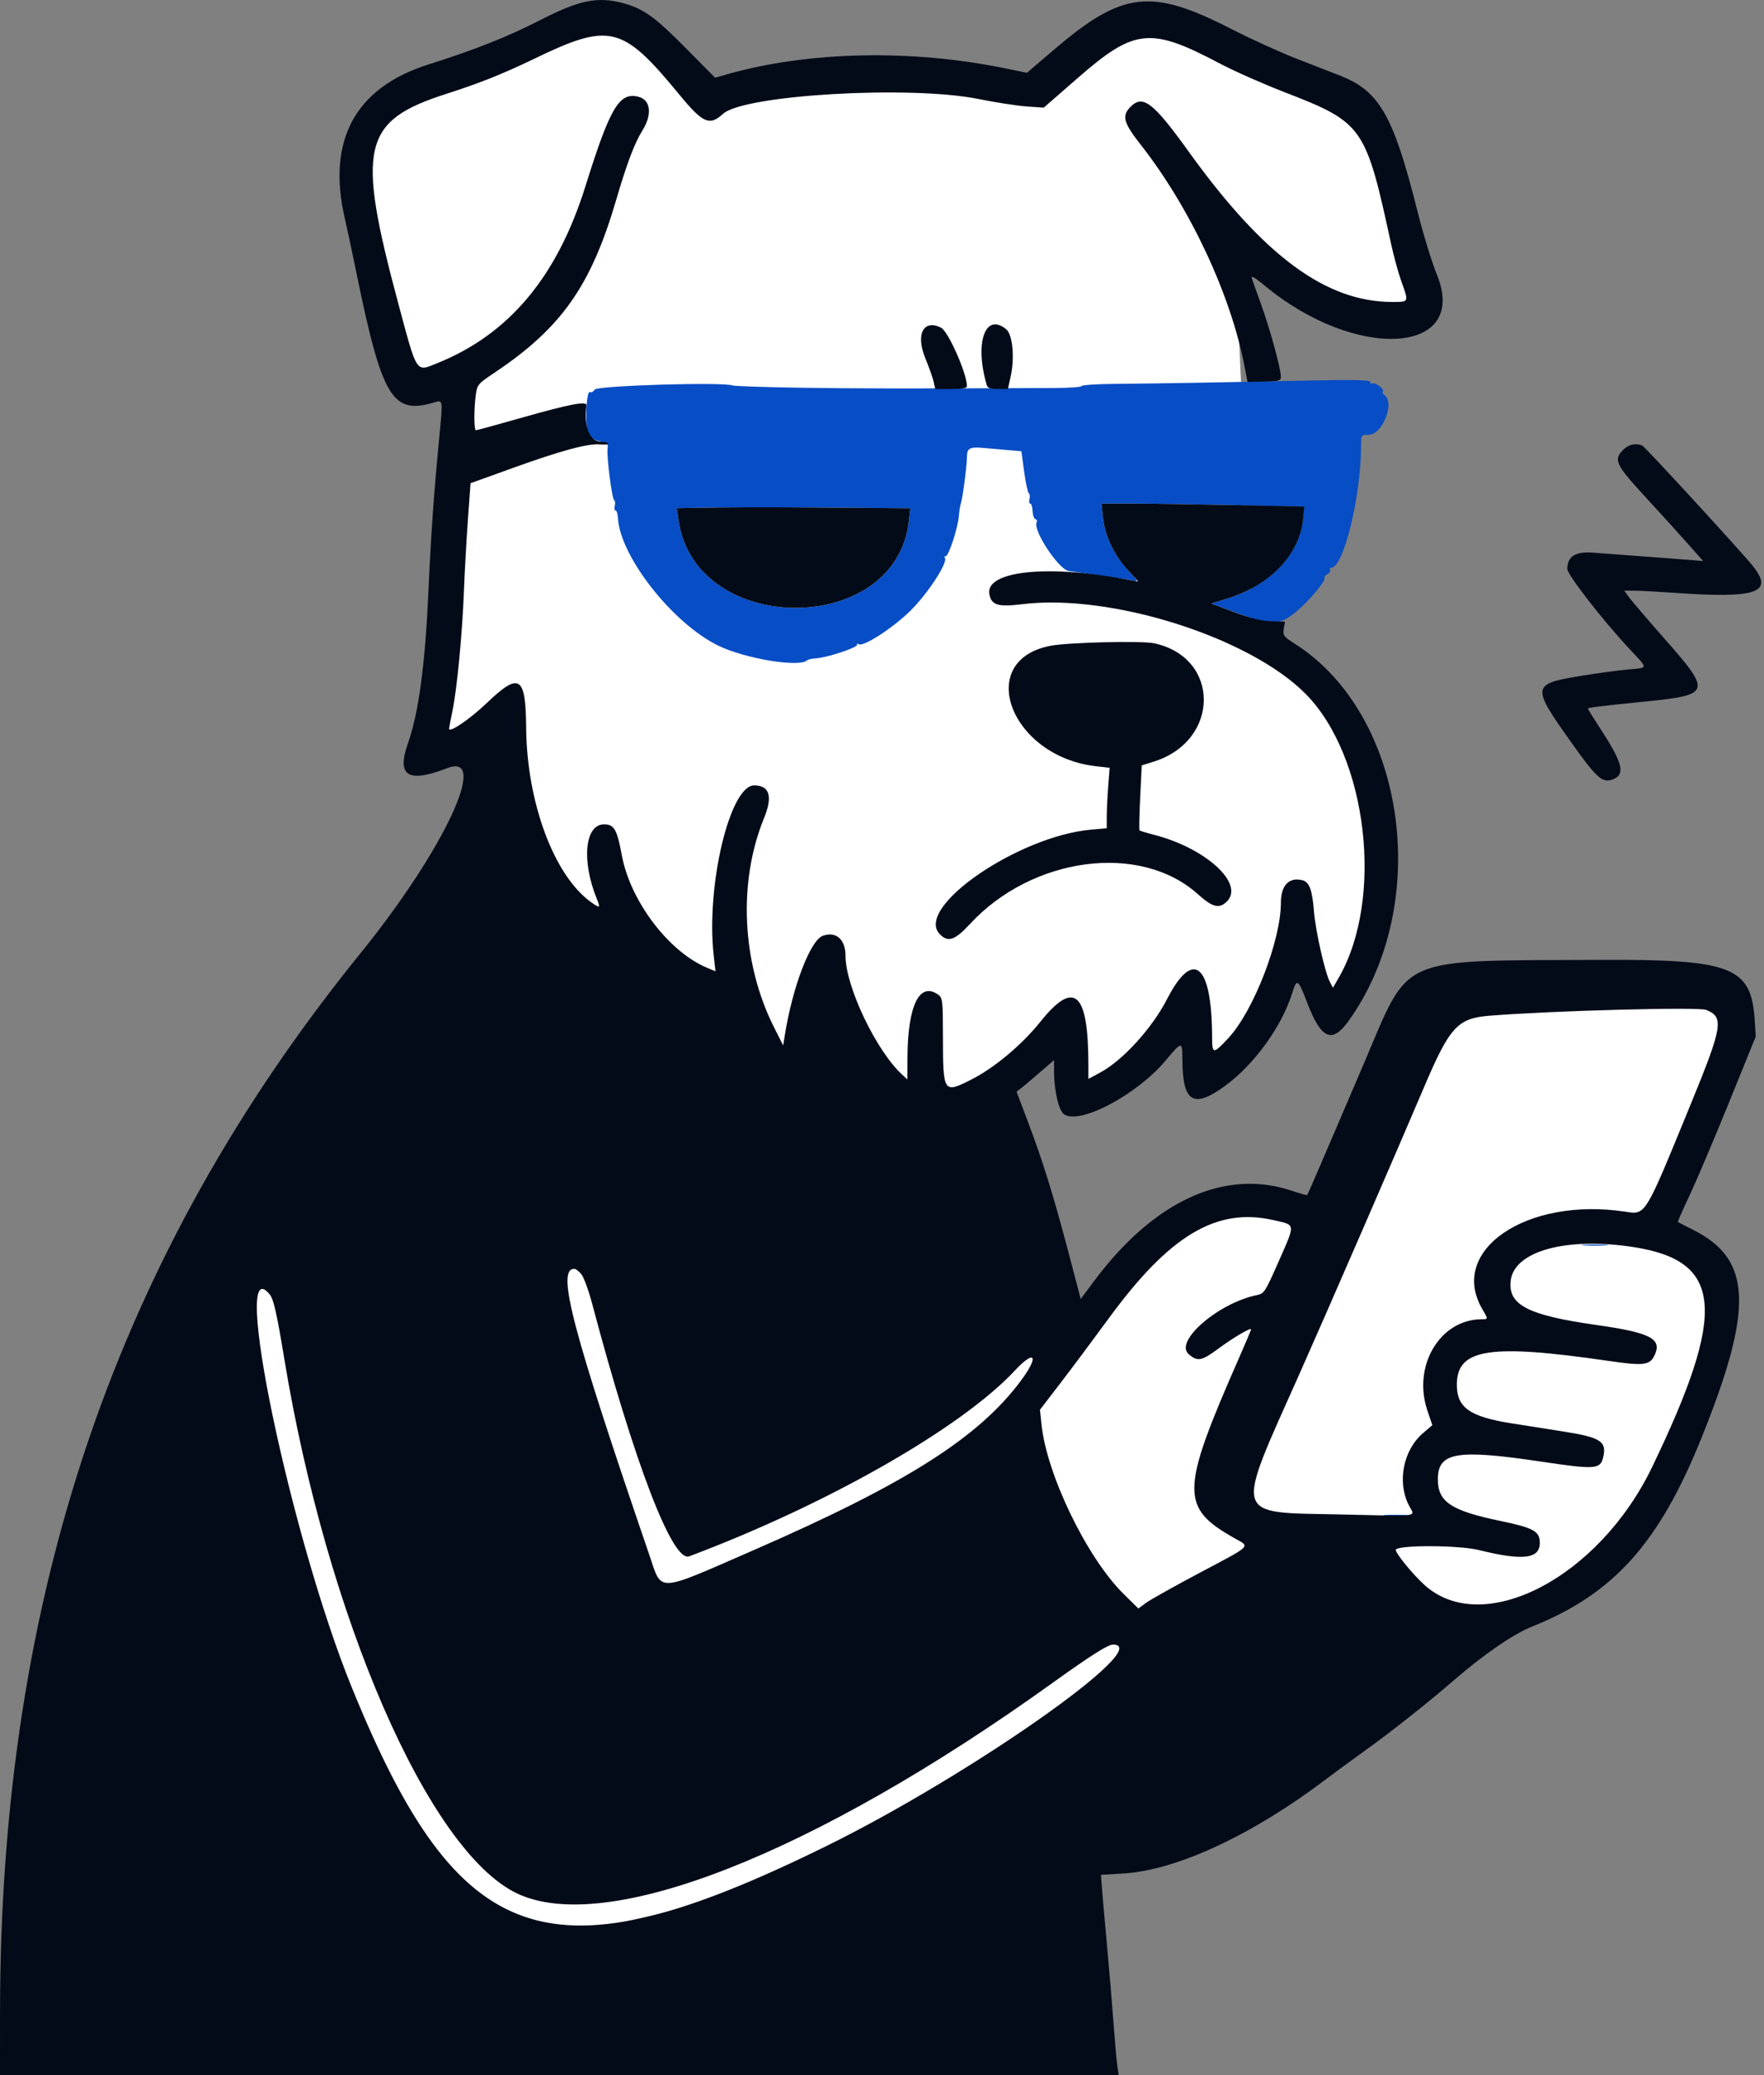 <svg width="470" height="553" viewBox="0 0 470 553" fill="none" xmlns="http://www.w3.org/2000/svg">
<rect x="0" y="0" width="470" height="553" fill="#808080" stroke="none"/>
<path d="M367.836 30.398L308.921 5.367L289.995 13.303L273.816 24.903L230.164 18.493L188.344 28.872L169.418 5.367L114.471 18.493L98.293 30.398V65.197L109.282 103.355H122.103V165.627L115.082 196.153L130.65 202.258L55.556 345.424L47.315 475.465L131.871 520.032L297.626 481.875L424.309 419.907L452.698 372.287L458.192 345.424L444.761 329.856L451.782 306.351L460.329 264.531L385.236 269.415L354.71 323.751L318.994 322.225L286.027 353.056L274.427 324.972L260.385 293.225L280.837 276.741L286.027 293.225L300.679 288.952L315.637 274.299L318.994 285.289L334.257 276.741L345.552 252.321L354.404 263.615L366.31 257.51L361.12 196.153L333.647 165.627L329.679 80.765L333.647 65.197L367.836 85.955L379.741 81.681L367.836 30.398Z" fill="white"/>
<path fill-rule="evenodd" clip-rule="evenodd" d="M365.089 101.772C365.089 102.178 365.319 102.369 365.6 102.195C366.302 101.761 368.85 103.617 368.446 104.27C368.268 104.56 368.401 104.969 368.742 105.18C371.818 107.081 368.405 115.87 364.592 115.87C362.654 115.87 362.646 115.882 362.634 119.075C362.582 132.458 357.947 151.28 354.704 151.28C354.332 151.28 354.187 151.538 354.381 151.853C354.576 152.168 354.249 152.698 353.654 153.031C353.06 153.364 352.71 153.762 352.878 153.916C353.512 154.497 348.962 159.993 345.381 162.973C340.853 166.742 338.74 166.754 328.807 163.065L322.746 160.814L326.975 159.509C338.397 155.988 346.211 147.815 347.185 138.371L347.534 134.996L329.044 134.591C318.874 134.368 306.713 134.186 302.019 134.186H293.484L293.876 138.001C294.374 142.853 296.981 148.237 300.717 152.137C303.1 154.624 303.33 155.054 302.123 154.763C301.329 154.571 297.52 153.968 293.658 153.422C289.797 152.877 285.788 152.306 284.749 152.151C282.024 151.747 275.026 141.063 276.221 139.13C276.413 138.818 276.258 138.459 275.876 138.332C275.493 138.204 275.148 137.22 275.109 136.144C275.07 135.068 274.799 134.188 274.508 134.187C274.217 134.186 274.123 133.636 274.298 132.965C274.474 132.294 274.393 131.606 274.117 131.436C273.843 131.266 273.283 128.678 272.874 125.684L272.13 120.241L268.089 119.888C265.866 119.694 263.086 119.453 261.911 119.351C258.363 119.045 257.638 119.447 257.638 121.716C257.638 124.03 256.486 132.796 256 134.186C255.824 134.689 255.589 136.18 255.479 137.498C255.21 140.735 252.755 148.228 251.965 148.228C251.615 148.228 251.506 148.405 251.723 148.621C252.739 149.638 247.415 157.897 242.709 162.603C238.002 167.309 229.743 172.634 228.727 171.618C228.51 171.401 228.333 171.506 228.333 171.851C228.333 172.602 220.316 175.232 217.475 175.413C216.372 175.483 215.295 175.714 215.083 175.926C213.091 177.919 198.574 175.545 191.397 172.052C179.231 166.133 165.188 148.262 164.639 138.004C164.581 136.914 164.296 136.021 164.004 136.02C163.714 136.018 163.619 135.468 163.794 134.797C163.97 134.126 163.896 133.442 163.63 133.277C163.039 132.912 161.593 121.526 161.883 119.516C162.059 118.297 161.761 118.001 159.985 117.632C157.214 117.058 156.307 115.687 156.22 111.938C156.112 107.342 156.64 103.804 157.33 104.494C157.532 104.696 158.045 104.385 158.471 103.803C159.247 102.741 192.681 101.747 195.193 102.711C195.684 102.899 203.96 103.173 213.583 103.32C228.623 103.549 241.967 103.562 280.99 103.387C284.936 103.369 288.164 103.137 288.164 102.871C288.163 102.605 291.941 102.348 296.558 102.3C310.903 102.151 323.73 101.931 344.789 101.474C360.509 101.132 365.089 101.2 365.089 101.772ZM221.548 135.26L242.541 135.423L242.148 138.925C238.695 169.665 185.575 169.659 180.829 138.917L180.287 135.407L184.01 135.34C195.834 135.128 202.614 135.114 221.548 135.26ZM427.819 331.831C426.224 331.957 423.615 331.957 422.019 331.831C420.424 331.705 421.729 331.602 424.919 331.602C428.109 331.602 429.414 331.705 427.819 331.831ZM374.399 403.87C372.972 403.999 370.636 403.999 369.21 403.87C367.783 403.742 368.95 403.637 371.804 403.637C374.658 403.637 375.826 403.742 374.399 403.87Z" fill="#074DC5"/>
<path fill-rule="evenodd" clip-rule="evenodd" d="M166.046 0.851C171.44 2.3 174.452 4.462 182.715 12.817L190.518 20.706L193.704 19.8C215.391 13.642 242.757 13.063 267.913 18.231L273.61 19.401L280.853 13.215C299.124 -2.391 306.688 -3.255 328.243 7.803C333.33 10.413 341.16 13.971 345.643 15.711C350.126 17.451 355.269 19.452 357.071 20.157C367.533 24.252 371.26 30.774 377.625 56.122C379.17 62.273 381.514 69.941 382.835 73.161C391.591 94.515 361.375 96.418 336.904 76.054C334.418 73.985 333.272 73.323 333.52 74.098C333.726 74.743 334.886 78.018 336.099 81.376C338.42 87.807 341.263 98.221 341.273 100.326C341.278 101.456 340.871 101.579 336.833 101.666L332.386 101.762L331.665 97.957C328.005 78.663 317.13 55.386 303.884 38.496C299.422 32.806 298.882 30.963 301.008 28.681C304.416 25.023 307.098 27.029 316.761 40.465C336.737 68.241 353.304 80.46 370.986 80.46C375.448 80.46 375.396 80.577 373.394 75.026C372.589 72.796 371.339 68.23 370.615 64.879C363.864 33.633 363.181 32.665 342.194 24.542C336.486 22.333 328.771 18.914 325.051 16.945C306.528 7.141 302.331 7.558 287.248 20.703L278.09 28.685L273.511 28.364C270.993 28.188 265.223 27.293 260.69 26.376C242.505 22.698 198.192 25.274 192.653 30.332C189.046 33.624 187.292 32.854 181.012 25.218C165.793 6.715 162.526 5.912 142.25 15.703C134.011 19.681 127.734 22.188 119.05 24.968C96.436 32.209 94.876 39.004 106.175 81.071C111.207 99.809 110.741 99.104 116.551 96.757C135.661 89.038 148.437 73.769 155.983 49.629C162.545 28.639 164.989 24.5 170.069 25.774C173.386 26.607 173.857 30.451 171.169 34.768C169.057 38.161 167.019 43.545 164.214 53.138C157.486 76.156 149.626 87.346 131.805 99.276C127.337 102.267 127.146 102.494 126.769 105.245C126.246 109.057 126.27 114.649 126.808 114.649C127.045 114.649 132.471 113.162 138.866 111.346C151.944 107.631 156.427 106.779 156.256 108.043C155.488 113.728 157.12 117.702 160.224 117.702C161.044 117.702 161.845 117.913 162.005 118.17C162.164 118.429 161.245 118.54 159.963 118.418C156.709 118.107 149.544 120.039 136.525 124.737L125.372 128.76L124.658 138.647C124.265 144.084 123.789 152.654 123.6 157.69C123.182 168.823 121.759 183.644 120.552 189.437C120.063 191.788 119.662 193.923 119.662 194.181C119.66 195.41 125.307 191.541 129.813 187.225C138.375 179.026 140.082 180.109 140.188 193.814C140.343 213.808 147.62 233.371 157.527 240.425C159.829 242.064 160.028 241.964 159.074 239.652C154.874 229.469 155.795 219.658 160.951 219.658C163.634 219.658 164.413 221.016 165.68 227.9C167.917 240.063 178.164 253.601 188.353 257.859L190.632 258.81L190.163 254.65C188.071 236.074 194.444 209.279 200.954 209.279C205.046 209.279 205.934 212.234 203.574 217.991C196.587 235.034 197.627 256.683 206.255 273.781L208.672 278.573L209.057 276.131C211.109 263.1 215.893 250.526 219.247 249.345C222.781 248.103 225.28 250.319 225.28 254.694C225.28 262.923 233.537 280.169 240.49 286.461L241.764 287.615L241.786 281.873C241.838 267.883 245.018 261.418 250.042 265.093C251.133 265.89 251.228 266.774 251.237 276.234C251.251 291.188 251.383 291.394 258.624 287.756C264.831 284.636 272.227 278.466 277.195 272.261C286.243 260.96 289.965 264.271 289.99 283.645L289.995 287.495L293.158 285.782C299.213 282.5 306.953 273.99 310.957 266.211C317.934 252.657 322.89 256.819 322.951 276.283C322.965 280.974 323.229 280.989 327.362 276.524C334.01 269.344 341.279 250.551 341.279 240.542C341.279 235.929 343.451 233.651 347.001 234.542C348.861 235.009 349.637 237.105 350.101 242.923C350.508 248.033 353.01 259.111 354.32 261.613L355.153 263.202L356.703 260.509C368.795 239.5 364.378 201.607 347.891 184.913C332.963 169.796 295.981 158.084 272.368 160.996C265.934 161.789 264.158 161.253 263.603 158.35C262.425 152.191 278.832 150.363 299.725 154.325C301.517 154.665 303.078 154.943 303.194 154.943C303.31 154.943 302.16 153.643 300.637 152.054C296.975 148.232 294.371 142.819 293.876 138.001L293.484 134.186H302.019C306.713 134.186 318.874 134.368 329.044 134.591L347.534 134.996L347.185 138.371C346.211 147.815 338.397 155.988 326.975 159.509L322.746 160.814L328.933 163.134C333.274 164.763 336.199 165.481 338.741 165.541L342.363 165.627L342.056 167.548C341.772 169.327 341.999 169.628 345.117 171.622C374.66 190.522 381.751 240.815 359.281 272.091C354.924 278.158 352.019 276.897 348.353 267.348C345.84 260.806 345.551 260.603 344.329 264.531C341.55 273.464 334.233 283.612 326.471 289.298C317.973 295.522 315.081 293.774 315.041 282.388C315.023 277.351 314.955 277.354 310.609 282.546C302.917 291.737 287.645 299.816 283.48 296.899C282.064 295.907 280.837 290.549 280.837 285.355V282.469L277.327 285.523C275.396 287.202 273.15 289.101 272.335 289.742L270.855 290.907L273.948 299.087C277.895 309.527 280.785 318.858 284.767 334.024L287.946 346.128L291.509 341.35C307.521 319.882 326.372 311.29 344.25 317.313C346.387 318.033 348.209 318.54 348.298 318.439C348.463 318.253 353.057 307.583 363.491 283.152C375.84 254.236 371.695 256.039 426.446 255.772C461.38 255.603 466.61 257.637 467.515 271.746L467.801 276.2L460.635 293.87C456.694 303.589 451.989 314.676 450.18 318.507C448.37 322.338 446.96 325.534 447.046 325.608C447.133 325.682 448.943 326.615 451.069 327.681C466.807 335.571 467.322 348.47 453.29 383.276C442.008 411.26 429.895 424.74 408.252 433.397C403.157 435.435 395.273 440.865 387.067 447.987C380.474 453.709 370.668 461.46 363.562 466.564C359.869 469.218 355.336 472.539 353.489 473.945C333.947 488.822 313.619 498.325 299.458 499.201L293.353 499.58L293.488 501.717C293.562 502.892 294.177 509.898 294.852 517.285C295.528 524.672 296.361 534.562 296.703 539.263C297.046 543.964 297.493 548.979 297.699 550.405L298.07 553H149.035H-0L0.005 536.363C0.042 425.166 30.887 334.477 96.039 254.017C118.266 226.567 130.591 200.276 119.164 204.689C108.673 208.741 105.618 206.819 108.684 198.094C111.567 189.895 113.26 177.303 114.159 157.385C114.843 142.236 115.544 132.232 116.976 117.19C118.048 105.927 118.147 106.531 115.351 107.333C104.466 110.455 101.742 105.812 94.925 72.523C93.79 66.983 92.425 60.575 91.89 58.284C87.022 37.397 94.635 23.347 114.166 17.173C126.496 13.275 135.221 9.815 143.776 5.432C154.387 -0.005 159.188 -0.992 166.046 0.851ZM268.067 87.704C269.811 89.117 270.401 95.34 269.271 100.392L268.54 103.66H265.877C263.867 103.66 263.138 103.398 262.902 102.591C259.622 91.372 262.468 83.17 268.067 87.704ZM250.703 87.287C252.61 88.201 257.619 99.483 257.634 102.897C257.637 103.434 256.387 103.66 253.412 103.66H249.188L248.769 101.756C248.539 100.709 247.556 97.924 246.584 95.567C243.924 89.117 245.965 85.014 250.703 87.287ZM437.552 118.704C438.266 118.995 464.403 147.478 467.091 150.895C472.639 157.948 468.054 159.509 446.287 157.976C441.754 157.657 436.859 157.394 435.409 157.391L432.773 157.385L433.97 159.064C434.629 159.987 438.8 164.864 443.239 169.901C456.154 184.556 455.985 185.143 438.351 186.935C425.434 188.248 423.088 188.541 423.088 188.843C423.088 188.979 424.604 191.416 426.457 194.258C432.452 203.455 433.152 206.444 429.609 207.709C426.893 208.68 425.404 207.333 418.618 197.776C407.891 182.67 407.965 182.244 421.71 180.016C425.82 179.35 431.247 178.618 433.768 178.389C439.296 177.889 439.267 178.385 434.084 172.835C427.035 165.286 417.593 153.135 417.593 151.612C417.593 148.252 419.781 146.884 424.541 147.267C426.932 147.46 432.734 147.895 437.435 148.233C442.136 148.571 447.738 148.995 449.883 149.174L453.785 149.5L449.883 145.087C447.738 142.66 442.617 137.015 438.503 132.541C430.384 123.712 429.821 122.512 432.523 119.811C433.916 118.418 435.818 117.999 437.552 118.704ZM221.548 135.26L242.541 135.423L242.148 138.925C238.695 169.665 185.575 169.658 180.829 138.917L180.287 135.407L184.01 135.34C195.835 135.128 202.614 135.114 221.548 135.26ZM307.535 171.415C325.193 175.21 325.125 197.36 307.439 202.935L304.21 203.953L303.788 212.487C303.556 217.181 303.475 221.131 303.609 221.265C303.743 221.398 305.474 221.925 307.455 222.434C321.266 225.982 331.639 235.457 326.901 240.196C324.856 242.241 323.081 241.794 319.128 238.24C303.788 224.448 275.007 228.246 258.392 246.256C254.382 250.601 252.526 251.199 250.335 248.847C243.72 241.747 271.329 222.772 290.758 221.064L294.879 220.702L294.883 217.585C294.885 215.871 295.06 212.244 295.271 209.526L295.656 204.582L292.062 204.178C269.189 201.599 259.505 175.947 279.941 172.068C284.702 171.163 304.219 170.702 307.535 171.415ZM454.617 269.105C459.387 271.03 458.99 273.452 450.508 294.146C438.017 324.624 438.591 323.691 432.856 322.839C406.584 318.936 385.762 333.255 394.983 348.884C396.531 351.508 396.53 351.529 394.81 351.529C383.681 351.529 376.283 363.952 380.317 375.867L381.632 379.751L379.139 381.884C373.919 386.352 372.22 394.788 375.297 400.948C377.001 404.358 379.364 404.026 356.805 403.539C328.284 402.925 328.872 404.995 346.188 366.182C352.571 351.876 372.785 305.358 379.182 290.254C386.235 273.603 388.283 271.336 396.892 270.648C413.751 269.301 452.534 268.264 454.617 269.105ZM339.142 325.083C345.335 326.474 345.241 325.766 340.63 336.256C337.195 344.07 336.792 344.704 335.049 345.053C324.724 347.117 312.785 357.383 316.705 360.826C319.033 362.87 320.151 362.669 324.545 359.417C328.571 356.438 333.342 353.625 333.342 354.232C333.342 354.389 331.857 357.897 330.042 362.029C314.496 397.415 314.404 401.715 329.015 409.922C333.128 412.231 333.769 411.601 319.758 419.033C312.958 422.639 306.475 426.269 305.351 427.099L303.308 428.607L299.361 424.715C289.606 415.095 278.895 392.972 277.493 379.547L277.086 375.645L282.479 368.624C285.445 364.762 291.29 356.933 295.467 351.224C311.599 329.18 324.092 321.703 339.142 325.083ZM435.304 332.311C459.069 336.018 460.186 349.391 440.195 390.908C425.942 420.509 395.01 436.477 379.457 422.263C376.127 419.219 371.426 413.366 371.918 412.875C373.154 411.639 388.879 411.745 394.024 413.024C405.731 415.933 410.267 415.402 410.267 411.123C410.267 408.014 408.656 407.122 399.665 405.25C386.596 402.53 383.099 400.191 383.099 394.171C383.099 386.952 388.129 386.098 410.713 389.479C424.833 391.593 426.349 391.501 427.106 388.487C428.208 384.094 426.596 383.021 416.531 381.442C412.246 380.769 405.993 379.783 402.635 379.249C391.52 377.483 388.103 375.028 388.159 368.844C388.244 359.363 396.946 358.019 428.479 362.616C438.079 364.015 439.618 363.815 440.9 361.002C442.854 356.713 439.676 355.089 425.358 353.058C407.095 350.468 401.774 347.727 402.501 341.285C403.394 333.351 417.404 329.519 435.304 332.311ZM154.928 339.582C155.57 340.397 156.848 343.9 157.766 347.366C169.076 389.995 179.201 416.368 183.619 414.708C220.415 400.882 256.074 380.542 270.391 365.212C275.762 359.461 276.931 361.243 272.086 367.794C260.812 383.032 241.424 395.345 200.86 413.028C174.458 424.537 176.47 424.439 173.026 414.379C152.371 354.063 148.183 338.098 153.012 338.098C153.424 338.098 154.286 338.765 154.928 339.582ZM71.855 344.904C72.9 346.178 73.737 349.87 75.737 362.016C87.079 430.916 114.135 493.163 137.659 504.477C161.39 515.892 216.804 494.138 280.449 448.423C290.563 441.158 295.193 438.223 296.539 438.223C308.055 438.223 258.516 473.037 220.091 491.947C146.443 528.192 122.421 520.15 93.732 449.643C77.396 409.496 61.189 331.906 71.855 344.904Z" fill="#040B18"/>
</svg>
